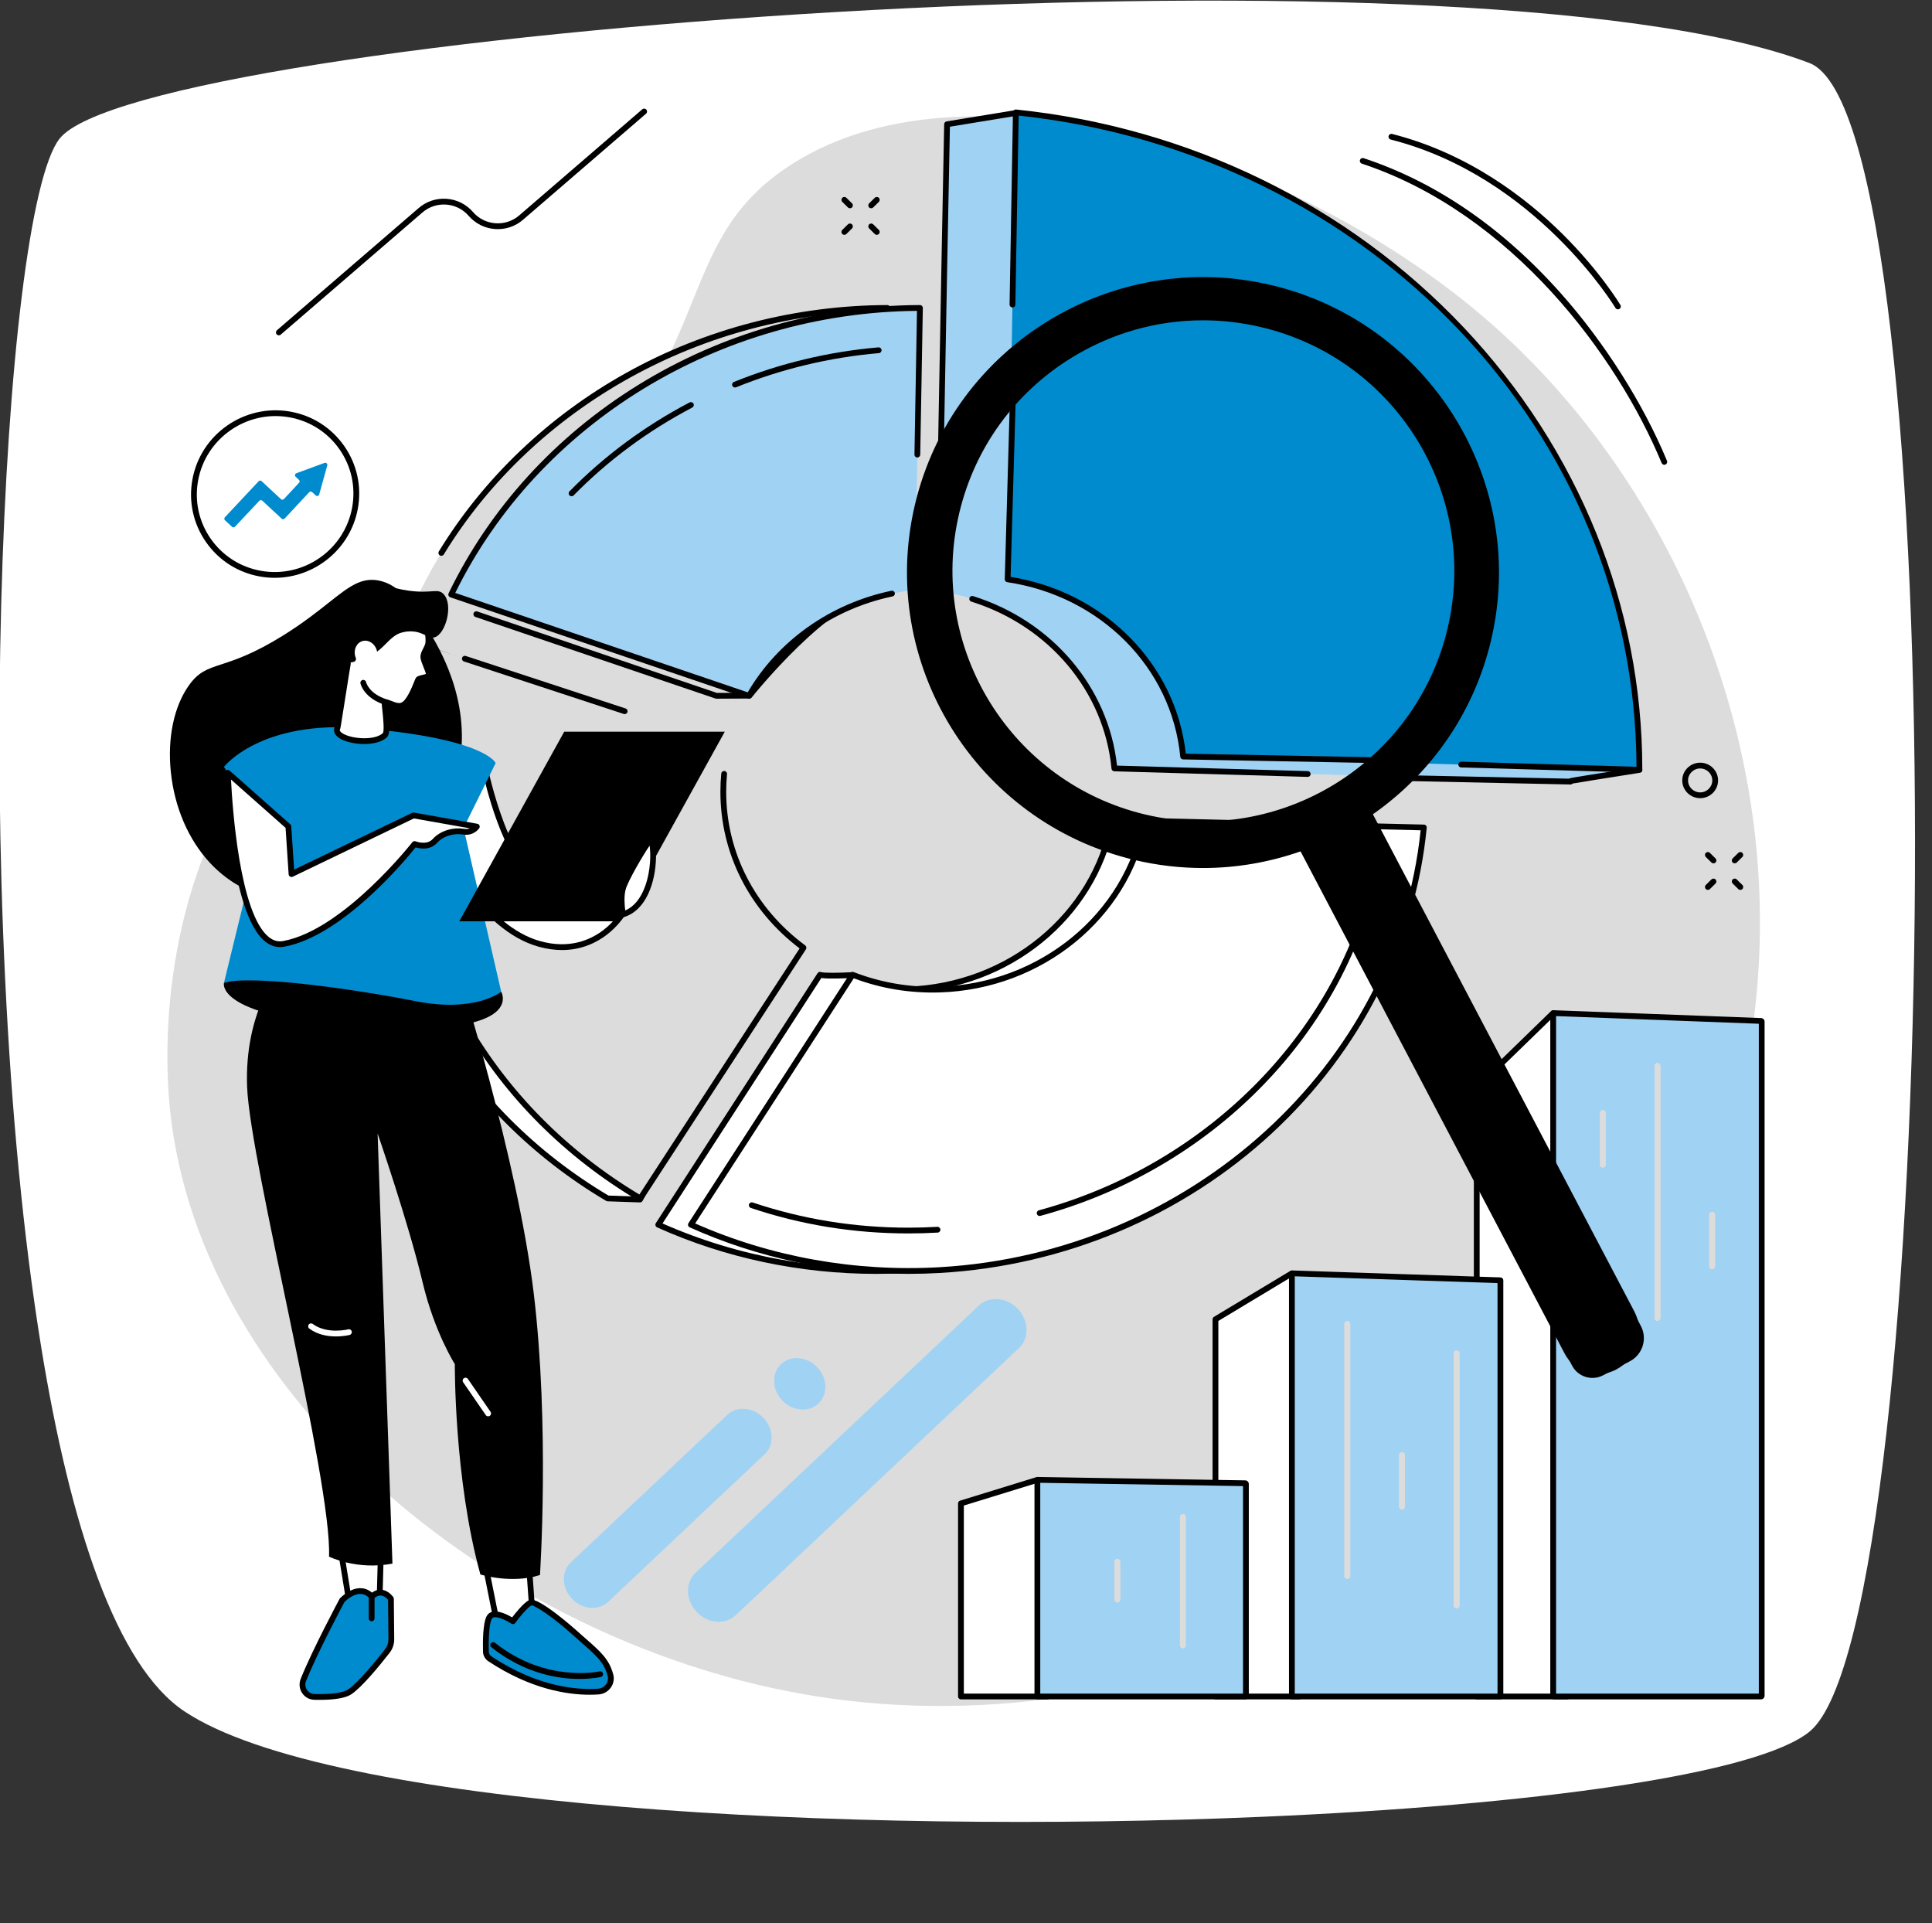 <svg width="427" height="425" viewBox="0 0 427 425" fill="none" xmlns="http://www.w3.org/2000/svg">
<rect x="0" y="0" width="427" height="425" fill="#333333" stroke="none"/>
<g clip-path="url(#clip0_2422_11133)">
<path d="M400.041 382.57C388.531 392.16 338.441 398.94 278.761 401.49C187.021 405.42 72.601 399.37 40.791 378.2C25.731 368.19 15.551 337.25 9.101 297.66C-6.929 199.16 0.221 47.13 13.161 30.65C31.311 7.56 323.301 -15.31 399.911 13.93C432.741 26.46 429.231 358.23 400.031 382.57H400.041Z" fill="white"/>
<path d="M373.314 247.44L375.204 241.883L377.358 247.44C377.358 247.44 381.657 248.14 381.712 248.531C381.757 248.913 377.595 250.095 377.595 250.095C377.595 250.095 375.85 255.488 375.204 254.27C374.568 253.051 373.95 250.35 373.95 250.35C373.95 250.35 368.533 249.268 368.533 248.731C368.533 248.158 373.314 247.449 373.314 247.449V247.44Z" fill="white"/>
<path d="M304.094 233.142L305.566 228.822L307.238 233.142C307.238 233.142 310.574 233.688 310.619 233.988C310.656 234.279 307.429 235.198 307.429 235.198C307.429 235.198 306.075 239.381 305.575 238.435C305.075 237.49 304.594 235.389 304.594 235.389C304.594 235.389 300.395 234.543 300.395 234.134C300.395 233.688 304.103 233.142 304.103 233.142H304.094Z" fill="white"/>
<g clip-path="url(#clip1_2422_11133)">
<path d="M122.224 114.434C159.043 77.45 148.5 54.273 173.693 37.15C212.457 10.802 284.805 33.47 327.488 69.71C379.765 114.097 406.735 195.14 376.012 268.457C343.291 346.537 257.199 387.068 180.376 374.853C111.776 363.946 44.34 309.986 37.581 245.268C36.849 238.253 33.616 200.333 56.291 167.64C75.034 140.616 93.039 143.75 122.224 114.434Z" fill="#DCDCDC"/>
<path d="M216.346 288.505L153.711 347.569C151.406 349.745 151.523 353.609 153.977 356.198C156.429 358.79 160.289 359.126 162.594 356.95L225.229 297.886C227.534 295.712 227.416 291.847 224.962 289.258C222.51 286.666 218.651 286.329 216.346 288.505Z" fill="#A0D2F4"/>
<path d="M160.752 312.648L126.158 345.27C124.016 347.29 124.126 350.876 126.405 353.283C128.681 355.688 132.265 356.002 134.407 353.982L168.999 321.36C171.141 319.34 171.031 315.753 168.752 313.347C166.476 310.942 162.892 310.628 160.75 312.648H160.752Z" fill="#A0D2F4"/>
<path d="M180.632 302.145C182.908 304.55 183.02 308.138 180.879 310.159C178.737 312.179 175.155 311.865 172.877 309.46C170.6 307.055 170.488 303.467 172.63 301.447C174.772 299.427 178.353 299.741 180.632 302.145Z" fill="#A0D2F4"/>
<path d="M158.333 153.763L165.646 153.723C165.646 153.723 183.167 131.602 195.007 130.378L196.104 68.051C150.757 68.203 110.736 93.702 92.51 131.39L158.333 153.763Z" fill="#DCDCDC"/>
<path d="M245.813 181.385C242.094 201.863 223.403 217.964 200.503 218.674C194.866 218.849 188.293 215.477 188.293 215.477C188.293 215.477 182.263 215.807 181.231 215.405L145.486 270.641C162.101 278.127 180.871 281.794 200.503 280.668C257.597 277.394 302.487 234.498 307.472 182.858L245.813 181.385Z" fill="white"/>
<path d="M193.652 281.504C176.858 281.504 160.245 277.992 145.224 271.224C145.055 271.147 144.928 271.001 144.874 270.824C144.822 270.645 144.849 270.453 144.949 270.297L180.694 215.061C180.858 214.807 181.18 214.703 181.463 214.813C182.028 215.032 185.361 215 188.258 214.842C188.374 214.836 188.484 214.859 188.586 214.911C188.649 214.944 195.078 218.207 200.483 218.037C222.642 217.351 241.441 201.888 245.185 181.271C245.241 180.962 245.495 180.744 245.828 180.748L307.487 182.222C307.665 182.226 307.833 182.305 307.95 182.435C308.068 182.568 308.126 182.743 308.108 182.92C305.66 208.283 293.533 232.236 273.963 250.369C254.135 268.74 228.059 279.728 200.539 281.305C198.242 281.436 195.944 281.504 193.65 281.504H193.652ZM146.427 270.362C163.14 277.758 181.808 281.101 200.466 280.032C255.822 276.857 301.394 235.408 306.767 183.48L246.339 182.035C242.262 202.969 223.086 218.611 200.522 219.311C195.2 219.475 189.22 216.648 188.156 216.123C186.982 216.185 183.148 216.36 181.527 216.123L146.425 270.364L146.427 270.362Z" fill="black"/>
<path d="M134.298 264.83L141.45 265.076L170.371 209.43C159.58 201.458 152.646 189.048 152.646 174.977C152.646 171.577 153.054 168.26 153.824 165.069L95.939 143.906L87.75 142.965C84.201 153.348 82.285 164.395 82.285 175.839C82.285 213.734 103.118 246.362 134.298 264.83Z" fill="white"/>
<path d="M141.449 265.715C141.449 265.715 141.434 265.715 141.426 265.715L134.274 265.469C134.166 265.465 134.062 265.434 133.97 265.38C101.205 245.972 81.644 212.5 81.644 175.841C81.644 164.567 83.495 153.437 87.144 142.761C87.241 142.477 87.526 142.3 87.823 142.334L96.012 143.275C96.062 143.281 96.112 143.292 96.158 143.31L154.043 164.473C154.347 164.584 154.521 164.906 154.444 165.221C153.674 168.417 153.283 171.699 153.283 174.979C153.283 188.347 159.648 200.719 170.75 208.921C171.002 209.108 171.082 209.45 170.937 209.727L142.016 265.373C141.906 265.584 141.686 265.717 141.449 265.717V265.715ZM134.484 264.199L141.067 264.426L169.553 209.619C158.393 201.173 152.005 188.58 152.005 174.979C152.005 171.788 152.364 168.594 153.071 165.477L95.788 144.533L88.189 143.66C84.694 154.055 82.923 164.879 82.923 175.841C82.923 211.992 102.194 245.012 134.481 264.201L134.484 264.199Z" fill="black"/>
<path d="M158.332 154.4C158.262 154.4 158.193 154.388 158.125 154.365L105.06 136.329C104.727 136.215 104.547 135.853 104.661 135.519C104.775 135.186 105.139 135.007 105.473 135.12L158.436 153.123L165.337 153.084C167.347 150.585 182.981 131.557 194.377 129.814L195.453 68.692C155.479 69.046 118.213 89.628 98.084 122.517C97.901 122.817 97.505 122.913 97.205 122.729C96.904 122.546 96.808 122.151 96.993 121.851C106.949 105.585 121.27 91.94 138.405 82.396C155.882 72.66 175.833 67.479 196.101 67.412C196.261 67.412 196.438 67.479 196.558 67.603C196.677 67.724 196.745 67.889 196.741 68.062L195.644 130.39C195.638 130.713 195.391 130.98 195.071 131.013C183.636 132.194 166.32 153.9 166.146 154.119C166.027 154.271 165.842 154.36 165.649 154.362L158.336 154.402H158.332V154.4Z" fill="black"/>
<path d="M207.506 130.649C228.36 133.747 244.394 149.875 246.299 169.809L347.126 172.725C347.126 172.704 347.126 172.683 347.126 172.662C347.126 172.662 347.126 172.629 347.126 172.598C347.126 172.523 362.326 170.159 362.326 170.149C362.322 169.459 224.587 24.961 224.587 24.961L209.31 27.466C209.31 27.466 208.105 96.255 207.504 130.651L207.506 130.649Z" fill="#A0D2F4"/>
<path d="M347.121 173.36C347.121 173.36 347.115 173.36 347.112 173.36L305.412 172.477C305.059 172.469 304.78 172.179 304.787 171.825C304.795 171.477 305.08 171.2 305.425 171.2C305.429 171.2 305.435 171.2 305.439 171.2L346.738 172.073C346.98 171.95 347.457 171.871 348.38 171.717C349.222 171.577 350.392 171.388 351.698 171.178C354.306 170.761 357.456 170.266 359.628 169.924C360.179 169.837 360.686 169.759 361.103 169.691C352.6 160.302 269.318 72.803 224.36 25.636L209.943 28.001C209.837 33.34 208.972 77.418 208.534 102.435C208.528 102.787 208.245 103.07 207.884 103.062C207.532 103.056 207.25 102.766 207.256 102.414C207.721 75.887 208.667 27.927 208.677 27.445C208.682 27.137 208.908 26.877 209.213 26.827L224.489 24.322C224.698 24.288 224.91 24.359 225.056 24.512C225.401 24.874 259.884 61.051 293.925 96.85C313.917 117.874 329.847 134.657 341.273 146.727C348.056 153.896 353.307 159.462 356.879 163.269C362.969 169.764 362.969 169.791 362.971 170.138C362.996 170.684 362.645 170.74 361.712 170.888L359.83 171.184C356.239 171.75 349.074 172.875 347.572 173.15C347.453 173.264 347.293 173.358 347.127 173.358L347.121 173.36Z" fill="black"/>
<path d="M289.027 171.681C289.027 171.681 289.016 171.681 289.008 171.681L246.279 170.446C245.957 170.436 245.691 170.19 245.66 169.869C244.031 152.826 231.872 138.334 214.678 132.947C214.341 132.841 214.154 132.483 214.26 132.146C214.366 131.81 214.723 131.623 215.062 131.729C232.558 137.212 244.989 151.876 246.877 169.187L289.045 170.407C289.398 170.417 289.675 170.711 289.665 171.063C289.656 171.41 289.372 171.683 289.027 171.683V171.681Z" fill="black"/>
<path d="M165.547 153.762C172.85 141.012 186.436 132.008 202.224 130.377L203.32 68.05C157.974 68.202 117.953 93.701 99.727 131.389L165.549 153.762H165.547Z" fill="#A0D2F4"/>
<path d="M162.448 85.63C162.195 85.63 161.956 85.48 161.854 85.232C161.721 84.905 161.879 84.534 162.207 84.401C172.404 80.282 183.149 77.712 194.141 76.761C194.497 76.731 194.802 76.99 194.833 77.342C194.864 77.692 194.603 78.002 194.25 78.033C183.384 78.972 172.764 81.511 162.685 85.584C162.606 85.615 162.525 85.63 162.446 85.63H162.448Z" fill="black"/>
<path d="M126.323 109.664C126.161 109.664 125.999 109.602 125.876 109.481C125.623 109.235 125.619 108.831 125.866 108.579C133.561 100.737 142.488 94.128 152.404 88.934C152.717 88.77 153.104 88.889 153.268 89.201C153.432 89.513 153.312 89.899 153 90.063C143.204 95.196 134.383 101.726 126.782 109.471C126.656 109.598 126.491 109.664 126.325 109.664H126.323Z" fill="black"/>
<path d="M253.028 181.383C249.309 201.861 230.618 217.962 207.717 218.672C200.889 218.884 194.364 217.708 188.446 215.405L152.701 270.641C169.316 278.127 188.086 281.794 207.717 280.668C264.812 277.394 309.702 234.498 314.687 182.858L253.028 181.385V181.383Z" fill="white"/>
<path d="M200.865 281.502C184.071 281.502 167.458 277.99 152.437 271.222C152.268 271.145 152.14 270.999 152.086 270.822C152.034 270.643 152.061 270.453 152.163 270.295L187.909 215.059C188.072 214.805 188.394 214.701 188.678 214.811C194.704 217.154 201.107 218.241 207.698 218.035C229.857 217.349 248.656 201.886 252.399 181.269C252.453 180.965 252.719 180.746 253.028 180.746C253.034 180.746 253.037 180.746 253.043 180.746L314.702 182.22C314.88 182.224 315.047 182.303 315.165 182.433C315.282 182.564 315.34 182.741 315.323 182.918C312.875 208.281 300.748 232.234 281.178 250.367C261.35 268.738 235.274 279.726 207.754 281.303C205.456 281.434 203.159 281.502 200.865 281.502ZM153.642 270.36C170.355 277.756 189.023 281.099 207.681 280.03C263.036 276.855 308.609 235.406 313.981 183.478L253.554 182.033C249.479 202.967 230.3 218.609 207.737 219.309C201.146 219.513 194.744 218.463 188.701 216.185L153.642 270.36Z" fill="black"/>
<path d="M200.753 272.569C188.753 272.569 177.043 270.674 165.945 266.935C165.609 266.822 165.43 266.46 165.544 266.127C165.658 265.795 166.02 265.614 166.354 265.727C177.318 269.421 188.892 271.293 200.753 271.293C202.881 271.293 205.04 271.232 207.167 271.108C207.512 271.087 207.82 271.357 207.841 271.709C207.861 272.061 207.593 272.363 207.24 272.382C205.089 272.505 202.906 272.569 200.753 272.569Z" fill="black"/>
<path d="M229.776 268.711C229.495 268.711 229.236 268.524 229.159 268.241C229.067 267.901 229.267 267.551 229.608 267.458C267.27 257.209 296.358 227.364 303.711 191.423C303.782 191.077 304.121 190.856 304.464 190.925C304.811 190.996 305.033 191.333 304.964 191.677C301.278 209.685 292.241 226.446 278.824 240.144C265.515 253.737 248.612 263.606 229.944 268.686C229.888 268.701 229.832 268.709 229.776 268.709V268.711Z" fill="black"/>
<path d="M141.513 264.829L177.586 209.43C166.794 201.458 159.861 189.048 159.861 174.977C159.861 171.577 160.269 168.26 161.038 165.069L94.965 142.963C91.416 153.346 89.5 164.393 89.5 175.837C89.5 213.732 110.333 246.36 141.513 264.828V264.829Z" fill="#DCDCDC"/>
<path d="M165.547 154.399C165.477 154.399 165.408 154.387 165.34 154.364L99.517 131.991C99.344 131.932 99.205 131.803 99.134 131.633C99.062 131.464 99.068 131.274 99.147 131.11C108.227 112.335 122.704 96.426 141.013 85.1C159.6 73.6 181.143 67.484 203.316 67.411C203.47 67.411 203.653 67.478 203.773 67.602C203.892 67.723 203.96 67.888 203.956 68.061L203.385 100.47C203.379 100.822 203.086 101.103 202.735 101.097C202.383 101.091 202.101 100.801 202.107 100.449L202.666 68.694C159.019 69.081 119.095 93.467 100.614 131.022L165.254 152.993C171.993 141.538 183.536 133.369 197.006 130.548C197.351 130.477 197.691 130.696 197.764 131.041C197.837 131.385 197.616 131.724 197.27 131.797C183.979 134.581 172.617 142.704 166.1 154.082C165.984 154.286 165.768 154.403 165.545 154.403L165.547 154.399Z" fill="black"/>
<path d="M138.063 157.806C137.997 157.806 137.93 157.796 137.862 157.773L102.535 146.17C102.2 146.06 102.017 145.699 102.129 145.364C102.238 145.029 102.601 144.848 102.936 144.958L138.263 156.561C138.598 156.671 138.782 157.032 138.67 157.367C138.581 157.636 138.331 157.806 138.063 157.806Z" fill="black"/>
<path d="M141.512 265.469C141.4 265.469 141.289 265.44 141.186 265.379C108.422 245.97 88.861 212.498 88.861 175.84C88.861 169.079 89.534 162.305 90.862 155.702C90.932 155.356 91.267 155.133 91.614 155.202C91.961 155.271 92.185 155.608 92.115 155.952C90.804 162.473 90.139 169.162 90.139 175.838C90.139 211.846 109.256 244.745 141.312 263.967L176.723 209.583C165.591 201.137 159.22 188.559 159.22 174.976C159.22 173.637 159.284 172.283 159.409 170.953C159.442 170.603 159.758 170.345 160.105 170.378C160.456 170.411 160.714 170.722 160.681 171.072C160.56 172.363 160.498 173.677 160.498 174.976C160.498 188.343 166.863 200.716 177.965 208.918C178.237 209.118 178.304 209.495 178.121 209.778L142.048 265.177C141.927 265.364 141.72 265.467 141.512 265.467V265.469Z" fill="black"/>
<path d="M222.707 128.02C243.561 131.118 259.595 147.246 261.5 167.18L362.327 170.096C362.327 170.054 362.327 170.012 362.327 169.969C362.327 96.147 303.392 32.969 224.511 24.837L222.705 128.022L222.707 128.02Z" fill="#008BCE"/>
<path d="M313.907 168.81C313.907 168.81 313.9 168.81 313.896 168.81L261.486 167.817C261.16 167.811 260.892 167.563 260.861 167.24C258.984 147.585 243.254 131.717 222.61 128.652C222.29 128.604 222.055 128.325 222.065 128.004L223.364 82.663C223.374 82.311 223.674 82.035 224.021 82.043C224.374 82.053 224.652 82.347 224.642 82.699L223.358 127.478C244.11 130.801 259.915 146.756 262.074 166.555L313.917 167.538C314.27 167.544 314.551 167.836 314.544 168.188C314.538 168.537 314.253 168.814 313.906 168.814L313.907 168.81Z" fill="black"/>
<path d="M362.327 170.732C362.327 170.732 362.316 170.732 362.31 170.732L322.939 169.593C322.586 169.583 322.309 169.289 322.318 168.937C322.328 168.584 322.615 168.305 322.976 168.317L361.689 169.437C361.41 95.58 302.854 33.88 225.142 25.541L224.411 67.315C224.405 67.667 224.108 67.948 223.761 67.942C223.409 67.937 223.127 67.646 223.133 67.294L223.877 24.826C223.881 24.647 223.958 24.477 224.093 24.36C224.226 24.241 224.401 24.185 224.583 24.202C262.753 28.139 297.871 45.231 323.469 72.331C348.941 99.3 362.971 133.975 362.971 169.968V170.101C362.969 170.272 362.898 170.435 362.775 170.555C362.655 170.67 362.497 170.733 362.331 170.733L362.327 170.732Z" fill="black"/>
<path d="M346.365 374.893H326.383V240.288L343.273 223.875L346.365 374.893Z" fill="white"/>
<path d="M346.365 375.532H326.382C326.029 375.532 325.742 375.247 325.742 374.893V240.288C325.742 240.115 325.812 239.952 325.935 239.83L342.825 223.416C343.08 223.169 343.483 223.175 343.729 223.427C343.976 223.679 343.97 224.083 343.718 224.329L327.02 240.556V374.252H346.363C346.715 374.252 347.003 374.537 347.003 374.891C347.003 375.245 346.715 375.53 346.363 375.53L346.365 375.532Z" fill="black"/>
<path d="M389.193 374.893H343.445C343.351 374.893 343.273 374.816 343.273 374.722V224.05C343.273 223.954 343.354 223.875 343.451 223.879L389.199 225.609C389.291 225.612 389.363 225.688 389.363 225.78V374.722C389.363 374.816 389.285 374.893 389.191 374.893H389.193Z" fill="#A0D2F4"/>
<path d="M389.192 375.532H343.444C342.997 375.532 342.635 375.169 342.635 374.724V224.053C342.635 223.833 342.725 223.622 342.883 223.47C343.042 223.318 343.255 223.237 343.475 223.245L389.223 224.974C389.661 224.992 390.002 225.346 390.002 225.782V374.724C390.002 375.17 389.639 375.532 389.192 375.532ZM343.913 374.257H388.724V226.232L343.913 224.539V374.259V374.257Z" fill="black"/>
<path d="M287.152 374.893H268.635V291.547L285.525 281.383L287.152 374.893Z" fill="white"/>
<path d="M287.152 375.532H268.636C268.283 375.532 267.996 375.248 267.996 374.894V291.548C267.996 291.325 268.114 291.117 268.305 291.001L285.195 280.837C285.498 280.656 285.891 280.753 286.072 281.055C286.255 281.357 286.157 281.749 285.854 281.93L269.272 291.907V374.257H287.15C287.502 374.257 287.79 374.542 287.79 374.896C287.79 375.25 287.502 375.534 287.15 375.534L287.152 375.532Z" fill="black"/>
<path d="M331.616 374.893H285.527V281.579C285.527 281.471 285.616 281.387 285.724 281.389L331.616 282.922V374.891V374.893Z" fill="#A0D2F4"/>
<path d="M331.616 375.532H285.527C285.174 375.532 284.887 375.247 284.887 374.893V281.58C284.887 281.356 284.979 281.139 285.139 280.985C285.299 280.829 285.521 280.746 285.743 280.752L331.635 282.286C331.98 282.297 332.254 282.58 332.254 282.922V374.891C332.254 375.243 331.967 375.53 331.614 375.53L331.616 375.532ZM286.165 374.256H330.976V283.542L286.165 282.043V374.256Z" fill="black"/>
<path d="M231.494 374.892H212.383V332.228L229.275 327.023L231.494 374.892Z" fill="white"/>
<path d="M231.493 375.531H212.384C212.031 375.531 211.744 375.246 211.744 374.892V332.227C211.744 331.948 211.927 331.7 212.195 331.618L229.086 326.415C229.423 326.311 229.782 326.5 229.886 326.837C229.99 327.173 229.801 327.531 229.463 327.635L213.024 332.699V374.255H231.495C231.848 374.255 232.135 374.54 232.135 374.894C232.135 375.248 231.848 375.533 231.495 375.533L231.493 375.531Z" fill="black"/>
<path d="M275.204 374.892H229.435C229.347 374.892 229.275 374.821 229.275 374.733V327.187C229.275 327.097 229.349 327.025 229.439 327.027L275.208 327.772C275.297 327.772 275.366 327.845 275.366 327.932V374.731C275.366 374.819 275.295 374.891 275.206 374.891L275.204 374.892Z" fill="#A0D2F4"/>
<path d="M275.202 375.532H229.435C228.993 375.532 228.635 375.174 228.635 374.733V327.188C228.635 326.972 228.72 326.77 228.874 326.618C229.026 326.468 229.25 326.381 229.448 326.389L275.217 327.134C275.651 327.139 276.004 327.499 276.004 327.932V374.731C276.004 375.172 275.645 375.53 275.204 375.53L275.202 375.532ZM229.913 374.256H274.724V328.403L229.913 327.674V374.256Z" fill="black"/>
<path d="M297.777 348.904C297.424 348.904 297.137 348.62 297.137 348.266V292.555C297.137 292.203 297.424 291.916 297.777 291.916C298.129 291.916 298.417 292.201 298.417 292.555V348.266C298.417 348.618 298.129 348.904 297.777 348.904Z" fill="#DCDCDC"/>
<path d="M321.931 355.42C321.578 355.42 321.291 355.135 321.291 354.781V299.07C321.291 298.718 321.578 298.432 321.931 298.432C322.284 298.432 322.571 298.716 322.571 299.07V354.781C322.571 355.133 322.284 355.42 321.931 355.42Z" fill="#DCDCDC"/>
<path d="M366.328 291.891C365.975 291.891 365.688 291.606 365.688 291.252V235.541C365.688 235.189 365.975 234.902 366.328 234.902C366.68 234.902 366.967 235.187 366.967 235.541V291.252C366.967 291.604 366.68 291.891 366.328 291.891Z" fill="#DCDCDC"/>
<path d="M261.433 364.216C261.08 364.216 260.793 363.932 260.793 363.578V335.232C260.793 334.88 261.08 334.594 261.433 334.594C261.786 334.594 262.073 334.878 262.073 335.232V363.578C262.073 363.93 261.786 364.216 261.433 364.216Z" fill="#DCDCDC"/>
<path d="M309.855 333.591C309.502 333.591 309.215 333.306 309.215 332.952V321.549C309.215 321.197 309.502 320.91 309.855 320.91C310.208 320.91 310.495 321.195 310.495 321.549V332.952C310.495 333.304 310.208 333.591 309.855 333.591Z" fill="#DCDCDC"/>
<path d="M354.249 258.009C353.897 258.009 353.609 257.724 353.609 257.37V245.967C353.609 245.615 353.897 245.328 354.249 245.328C354.602 245.328 354.889 245.613 354.889 245.967V257.37C354.889 257.722 354.602 258.009 354.249 258.009Z" fill="#DCDCDC"/>
<path d="M378.406 280.487C378.053 280.487 377.766 280.202 377.766 279.848V268.445C377.766 268.093 378.053 267.807 378.406 267.807C378.758 267.807 379.046 268.091 379.046 268.445V279.848C379.046 280.2 378.758 280.487 378.406 280.487Z" fill="#DCDCDC"/>
<path d="M246.96 354.117C246.608 354.117 246.32 353.833 246.32 353.479V345.117C246.32 344.765 246.608 344.479 246.96 344.479C247.313 344.479 247.6 344.763 247.6 345.117V353.479C247.6 353.831 247.313 354.117 246.96 354.117Z" fill="#DCDCDC"/>
<path d="M297.777 348.904C297.424 348.904 297.137 348.62 297.137 348.266V292.555C297.137 292.203 297.424 291.916 297.777 291.916C298.129 291.916 298.417 292.201 298.417 292.555V348.266C298.417 348.618 298.129 348.904 297.777 348.904Z" fill="#DCDCDC"/>
<path d="M321.933 355.42C321.58 355.42 321.293 355.135 321.293 354.781V299.07C321.293 298.718 321.58 298.432 321.933 298.432C322.286 298.432 322.573 298.716 322.573 299.07V354.781C322.573 355.133 322.286 355.42 321.933 355.42Z" fill="#DCDCDC"/>
<path d="M309.855 333.593C309.502 333.593 309.215 333.308 309.215 332.954V321.551C309.215 321.199 309.502 320.912 309.855 320.912C310.208 320.912 310.495 321.197 310.495 321.551V332.954C310.495 333.306 310.208 333.593 309.855 333.593Z" fill="#DCDCDC"/>
<path d="M366.328 291.891C365.975 291.891 365.688 291.606 365.688 291.252V235.541C365.688 235.189 365.975 234.902 366.328 234.902C366.68 234.902 366.967 235.187 366.967 235.541V291.252C366.967 291.604 366.68 291.891 366.328 291.891Z" fill="#DCDCDC"/>
<path d="M354.251 258.009C353.899 258.009 353.611 257.724 353.611 257.37V245.967C353.611 245.615 353.899 245.328 354.251 245.328C354.604 245.328 354.891 245.613 354.891 245.967V257.37C354.891 257.722 354.604 258.009 354.251 258.009Z" fill="#DCDCDC"/>
<path d="M378.408 280.487C378.055 280.487 377.768 280.202 377.768 279.848V268.445C377.768 268.093 378.055 267.807 378.408 267.807C378.76 267.807 379.048 268.091 379.048 268.445V279.848C379.048 280.2 378.76 280.487 378.408 280.487Z" fill="#DCDCDC"/>
<path d="M261.433 364.218C261.08 364.218 260.793 363.933 260.793 363.579V335.234C260.793 334.882 261.08 334.596 261.433 334.596C261.786 334.596 262.073 334.88 262.073 335.234V363.579C262.073 363.932 261.786 364.218 261.433 364.218Z" fill="#DCDCDC"/>
<path d="M246.96 354.119C246.608 354.119 246.32 353.835 246.32 353.481V345.119C246.32 344.767 246.608 344.48 246.96 344.48C247.313 344.48 247.6 344.765 247.6 345.119V353.481C247.6 353.833 247.313 354.119 246.96 354.119Z" fill="#DCDCDC"/>
<path d="M43.157 106.071C44.932 96.353 54.274 89.866 64.022 91.582C73.77 93.298 80.234 102.567 78.459 112.285C76.683 122.003 67.341 128.49 57.593 126.774C47.845 125.058 41.381 115.789 43.157 106.071Z" fill="white"/>
<path d="M60.72 127.686C59.65 127.686 58.568 127.594 57.481 127.403C52.596 126.543 48.352 123.838 45.528 119.786C42.703 115.737 41.637 110.823 42.526 105.955C44.361 95.909 54.052 89.179 64.132 90.953C69.014 91.813 73.261 94.518 76.085 98.569C78.909 102.621 79.975 107.533 79.087 112.4C77.45 121.364 69.558 127.686 60.72 127.686ZM43.785 106.184C42.958 110.715 43.949 115.288 46.576 119.057C49.206 122.828 53.157 125.345 57.703 126.145C67.091 127.798 76.118 121.529 77.828 112.17C78.655 107.639 77.664 103.066 75.037 99.297C72.407 95.526 68.455 93.009 63.91 92.209C54.524 90.556 45.495 96.824 43.785 106.184Z" fill="black"/>
<path d="M71.726 102.293L65.494 104.58C65.172 104.699 65.087 105.115 65.337 105.35L66.074 106.035C66.261 106.208 66.27 106.498 66.097 106.685L62.749 110.279C62.575 110.465 62.284 110.475 62.097 110.302L57.814 106.325C57.627 106.152 57.336 106.162 57.162 106.348L49.698 114.313C49.525 114.5 49.534 114.79 49.721 114.963L51.286 116.418C51.474 116.591 51.765 116.581 51.938 116.395L57.32 110.667C57.494 110.481 57.785 110.471 57.972 110.644L62.255 114.619C62.442 114.792 62.733 114.783 62.907 114.596L68.335 108.77C68.508 108.584 68.802 108.574 68.989 108.747L69.783 109.486C70.035 109.723 70.45 109.605 70.542 109.273L72.333 102.849C72.433 102.487 72.082 102.164 71.73 102.293H71.726Z" fill="#008BCE"/>
<path d="M367.837 102.709C367.586 102.709 367.347 102.561 367.245 102.315C357.422 78.66 334.174 47.143 300.985 36.163C300.649 36.051 300.468 35.692 300.58 35.357C300.692 35.022 301.052 34.841 301.388 34.953C317.372 40.24 332.03 50.285 344.957 64.806C354.601 75.64 363.157 89.134 368.427 101.828C368.562 102.153 368.408 102.527 368.082 102.661C368.003 102.694 367.92 102.709 367.837 102.709Z" fill="black"/>
<path d="M357.587 68.362C357.369 68.362 357.157 68.25 357.038 68.05C356.864 67.76 339.397 38.976 307.363 30.836C307.022 30.749 306.814 30.401 306.901 30.061C306.987 29.72 307.334 29.512 307.677 29.599C324.697 33.924 337.508 43.968 345.258 51.631C353.651 59.931 358.092 67.325 358.135 67.398C358.316 67.7 358.216 68.092 357.913 68.271C357.811 68.333 357.697 68.362 357.587 68.362Z" fill="black"/>
<path d="M61.63 74.099C61.45 74.099 61.273 74.024 61.146 73.878C60.914 73.61 60.945 73.208 61.211 72.977L92.528 45.979C94.25 44.494 96.447 43.769 98.716 43.934C100.985 44.099 103.054 45.136 104.542 46.856C107.15 49.871 111.732 50.206 114.753 47.601L141.951 24.156C142.217 23.925 142.621 23.956 142.853 24.222C143.084 24.489 143.053 24.891 142.787 25.122L115.589 48.569C113.868 50.054 111.668 50.779 109.402 50.614C107.133 50.448 105.064 49.411 103.576 47.693C100.966 44.679 96.386 44.344 93.365 46.949L62.048 73.947C61.926 74.051 61.778 74.103 61.63 74.103V74.099Z" fill="black"/>
<path d="M378.702 190.786C378.54 190.786 378.376 190.725 378.253 190.602L377.013 189.376C376.763 189.128 376.761 188.724 377.01 188.474C377.258 188.224 377.663 188.222 377.914 188.47L379.153 189.696C379.404 189.944 379.406 190.348 379.157 190.598C379.032 190.723 378.868 190.786 378.702 190.786Z" fill="black"/>
<path d="M384.636 196.654C384.474 196.654 384.31 196.592 384.186 196.469L382.947 195.243C382.696 194.995 382.694 194.591 382.943 194.341C383.192 194.091 383.597 194.089 383.847 194.337L385.087 195.563C385.337 195.811 385.339 196.215 385.091 196.465C384.965 196.59 384.801 196.654 384.636 196.654Z" fill="black"/>
<path d="M377.463 196.654C377.299 196.654 377.133 196.59 377.008 196.465C376.759 196.215 376.761 195.811 377.011 195.563L378.251 194.337C378.502 194.089 378.906 194.091 379.155 194.341C379.404 194.591 379.402 194.995 379.151 195.243L377.912 196.469C377.786 196.592 377.624 196.654 377.463 196.654Z" fill="black"/>
<path d="M383.396 190.786C383.232 190.786 383.066 190.723 382.941 190.598C382.692 190.348 382.694 189.944 382.945 189.696L384.185 188.47C384.435 188.222 384.84 188.224 385.089 188.474C385.337 188.724 385.335 189.128 385.085 189.376L383.845 190.602C383.72 190.725 383.558 190.786 383.396 190.786Z" fill="black"/>
<path d="M375.762 176.383C373.58 176.383 371.803 174.624 371.803 172.462C371.803 170.299 373.578 168.541 375.762 168.541C377.946 168.541 379.722 170.299 379.722 172.462C379.722 174.624 377.946 176.383 375.762 176.383ZM375.762 169.817C374.284 169.817 373.083 171.004 373.083 172.462C373.083 173.92 374.286 175.107 375.762 175.107C377.239 175.107 378.442 173.92 378.442 172.462C378.442 171.004 377.239 169.817 375.762 169.817Z" fill="black"/>
<path d="M187.852 46.026C187.69 46.026 187.527 45.964 187.403 45.841L186.164 44.615C185.913 44.367 185.911 43.963 186.16 43.713C186.409 43.463 186.813 43.461 187.064 43.709L188.304 44.935C188.554 45.183 188.556 45.587 188.307 45.837C188.182 45.962 188.018 46.026 187.852 46.026Z" fill="black"/>
<path d="M193.786 51.894C193.624 51.894 193.46 51.832 193.337 51.709L192.097 50.484C191.847 50.236 191.845 49.831 192.094 49.581C192.342 49.331 192.747 49.329 192.998 49.578L194.237 50.803C194.488 51.051 194.49 51.455 194.241 51.705C194.116 51.83 193.952 51.894 193.786 51.894Z" fill="black"/>
<path d="M186.613 51.894C186.449 51.894 186.283 51.83 186.158 51.705C185.909 51.455 185.911 51.051 186.162 50.803L187.401 49.578C187.652 49.329 188.057 49.331 188.305 49.581C188.554 49.831 188.552 50.236 188.302 50.484L187.062 51.709C186.937 51.832 186.775 51.894 186.613 51.894Z" fill="black"/>
<path d="M192.546 46.026C192.383 46.026 192.217 45.962 192.092 45.837C191.843 45.587 191.845 45.183 192.095 44.935L193.335 43.709C193.586 43.461 193.99 43.463 194.239 43.713C194.488 43.963 194.486 44.367 194.235 44.615L192.996 45.841C192.87 45.964 192.708 46.026 192.546 46.026Z" fill="black"/>
<path d="M69.563 199.12C67.415 199.268 55.468 200.097 46.562 190.529C36.528 179.75 35.234 161.013 41.912 151.603C46.007 145.831 49.268 148.969 62.712 140.596C74.544 133.227 77.686 127.267 83.756 128.516C88.475 129.487 91.267 134.057 94.278 138.986C96.853 143.201 103.775 154.531 101.373 168.783C98.575 185.402 84.433 198.086 69.563 199.118V199.12Z" fill="black"/>
<path d="M67.318 199.409C61.732 199.409 53.214 197.989 46.403 190.672C41.634 185.549 38.563 178.411 37.755 170.573C36.984 163.089 38.436 156.13 41.736 151.48C43.88 148.459 45.8 147.832 48.982 146.793C51.976 145.816 56.078 144.477 62.597 140.416C66.902 137.736 70.071 135.227 72.618 133.211C77.124 129.645 79.843 127.493 83.798 128.306C88.608 129.297 91.451 133.949 94.458 138.875C97.066 143.146 103.996 154.489 101.583 168.818C98.834 185.139 85.074 198.256 69.576 199.33C68.897 199.376 68.14 199.407 67.318 199.407V199.409ZM82.196 128.564C79.177 128.564 76.677 130.542 72.884 133.545C70.328 135.567 67.149 138.084 62.825 140.777C56.261 144.866 52.132 146.214 49.117 147.199C46.019 148.211 44.148 148.821 42.087 151.728C38.844 156.296 37.422 163.15 38.183 170.533C38.981 178.28 42.014 185.331 46.719 190.387C54.409 198.649 64.323 199.272 69.551 198.91C84.856 197.848 98.449 184.883 101.167 168.753C103.553 154.579 96.685 143.334 94.1 139.102C91.141 134.257 88.346 129.682 83.717 128.73C83.193 128.622 82.69 128.57 82.202 128.57L82.196 128.564Z" fill="black"/>
<path d="M49.503 217.178C49.503 217.178 47.178 225.135 81.879 227.073C116.579 229.01 110.773 219.171 110.773 219.171L74.341 208.578L49.501 217.178H49.503Z" fill="black"/>
<path d="M84.202 341.946L83.763 358.287L77.98 358.911L75.117 341.324L84.202 341.946Z" fill="white"/>
<path d="M77.978 359.549C77.667 359.549 77.397 359.326 77.347 359.014L74.487 341.428C74.456 341.235 74.514 341.039 74.645 340.895C74.776 340.751 74.967 340.676 75.161 340.689L84.246 341.31C84.588 341.334 84.852 341.622 84.842 341.965L84.403 358.308C84.395 358.628 84.15 358.891 83.832 358.926L78.049 359.549C78.026 359.551 78.003 359.553 77.98 359.553L77.978 359.549ZM75.878 342.015L78.514 358.212L83.14 357.714L83.549 342.54L75.878 342.017V342.015Z" fill="black"/>
<path d="M117.02 347.311L117.941 360.328L110.3 360.953L107.57 347.311H117.02Z" fill="white"/>
<path d="M110.298 361.59C109.995 361.59 109.731 361.376 109.671 361.076L106.944 347.436C106.907 347.249 106.955 347.055 107.077 346.907C107.198 346.758 107.379 346.674 107.57 346.674H117.018C117.353 346.674 117.633 346.934 117.656 347.266L118.579 360.284C118.604 360.632 118.342 360.936 117.993 360.965L110.35 361.588C110.332 361.588 110.315 361.59 110.298 361.59ZM108.351 347.949L110.814 360.27L117.259 359.745L116.422 347.949H108.349H108.351Z" fill="black"/>
<path d="M108.257 366.558C107.727 366.206 107.405 365.614 107.388 364.979C107.338 363.068 107.332 359.001 108.103 357.472C109.127 355.444 113.352 358.27 113.352 358.27C113.352 358.27 115.826 354.849 117.273 354.13C118.023 353.757 122.409 356.671 126.829 360.644C131.673 364.996 133.861 366.385 134.906 370.139C135.395 371.899 134.1 373.671 132.273 373.802C127.823 374.119 118.842 373.588 108.256 366.56L108.257 366.558Z" fill="#008BCE"/>
<path d="M130.317 374.507C125.39 374.507 117.252 373.295 107.904 367.09C107.205 366.624 106.773 365.841 106.75 364.995C106.692 362.773 106.717 358.802 107.534 357.184C107.792 356.674 108.222 356.328 108.779 356.181C110.204 355.808 112.23 356.849 113.192 357.417C113.963 356.401 115.74 354.18 116.989 353.559C118.84 352.639 127.173 360.095 127.258 360.17C128.022 360.855 128.718 361.466 129.356 362.026C132.843 365.087 134.593 366.624 135.524 369.968C135.806 370.978 135.615 372.056 135.002 372.923C134.375 373.808 133.398 374.36 132.32 374.437C131.73 374.48 131.06 374.507 130.317 374.507ZM108.612 366.028C119.052 372.96 127.889 373.475 132.23 373.166C132.924 373.116 133.552 372.76 133.957 372.188C134.348 371.634 134.47 370.949 134.292 370.311C133.463 367.332 131.912 365.97 128.511 362.986C127.871 362.424 127.172 361.809 126.404 361.12C121.845 357.024 118.252 354.837 117.489 354.742C116.403 355.346 114.522 357.751 113.872 358.646C113.672 358.925 113.284 358.994 112.999 358.802C111.999 358.134 110.058 357.166 109.105 357.418C108.901 357.472 108.77 357.578 108.677 357.761C108.18 358.746 107.937 361.439 108.03 364.964C108.041 365.397 108.259 365.795 108.614 366.03L108.612 366.028Z" fill="black"/>
<path d="M128.104 371.021C123.449 371.021 115.975 369.891 108.6 364.018C108.324 363.798 108.278 363.396 108.5 363.121C108.72 362.846 109.122 362.8 109.398 363.021C120.642 371.975 132.392 369.37 132.509 369.343C132.852 369.262 133.197 369.476 133.276 369.818C133.355 370.161 133.143 370.505 132.8 370.584C132.613 370.628 130.849 371.019 128.106 371.019L128.104 371.021Z" fill="black"/>
<path d="M86.485 362.262L86.4 353.314C86.4 353.314 84.601 350.599 82.138 352.806C82.138 352.806 79.859 349.616 75.63 353.593C75.63 353.593 69.677 364.665 67.044 371.251C66.338 373.013 67.599 374.947 69.5 374.991C72.231 375.054 75.765 374.908 77.303 373.869C79.707 372.247 83.825 367.13 85.619 364.825C86.19 364.092 86.494 363.19 86.485 362.262Z" fill="#008BCE"/>
<path d="M70.591 375.641C70.234 375.641 69.866 375.637 69.487 375.627C68.374 375.602 67.383 375.054 66.77 374.126C66.159 373.205 66.042 372.041 66.452 371.013C69.07 364.47 75.009 353.402 75.069 353.29C75.102 353.229 75.144 353.175 75.195 353.127C76.872 351.551 78.489 350.828 80.008 350.976C81.031 351.076 81.768 351.561 82.2 351.944C82.928 351.436 83.678 351.228 84.442 351.326C85.966 351.522 86.897 352.904 86.936 352.961C87.004 353.063 87.04 353.185 87.042 353.308L87.127 362.256C87.136 363.324 86.782 364.376 86.126 365.217C84 367.947 80.073 372.77 77.664 374.398C76.44 375.223 74.063 375.641 70.593 375.641H70.591ZM76.145 353.985C75.567 355.068 70.102 365.326 67.638 371.485C67.378 372.133 67.451 372.839 67.837 373.422C68.216 373.996 68.829 374.334 69.517 374.352C73.213 374.436 75.854 374.078 76.947 373.34C79.295 371.754 83.443 366.583 85.116 364.434C85.596 363.818 85.855 363.048 85.849 362.267L85.766 353.529C85.546 353.26 84.995 352.681 84.272 352.59C83.728 352.523 83.154 352.756 82.566 353.279C82.431 353.4 82.25 353.458 82.069 353.439C81.887 353.419 81.724 353.323 81.62 353.175C81.596 353.144 80.993 352.346 79.861 352.244C78.755 352.144 77.504 352.731 76.145 353.985Z" fill="black"/>
<path d="M82.14 352.168C82.493 352.168 82.78 352.455 82.78 352.807V357.63C82.78 357.982 82.493 358.269 82.14 358.269C81.787 358.269 81.5 357.982 81.5 357.63V352.807C81.5 352.455 81.787 352.168 82.14 352.168Z" fill="black"/>
<path d="M119.339 348.05C119.339 348.05 121.519 315.192 117.942 285.637C114.364 256.082 101.053 213.877 101.053 213.877C101.053 213.877 86.732 213.228 76.309 214.627C65.886 216.026 61.761 214.587 61.761 214.587C61.761 214.587 53.979 223.479 54.615 240.198C55.249 256.917 73.408 327.436 72.72 343.987C72.72 343.987 78.827 347.05 86.736 345.528L83.457 250.487C83.457 250.487 90.241 270.051 93.425 283.455C96.022 294.383 100.525 301.451 100.525 301.451C100.525 301.451 100.334 326.853 106.175 347.935C106.175 347.935 113.074 350.09 119.341 348.052L119.339 348.05Z" fill="black"/>
<path d="M107.891 312.99C107.687 312.99 107.488 312.894 107.363 312.713L102.363 305.45C102.162 305.16 102.237 304.764 102.526 304.563C102.817 304.363 103.215 304.438 103.415 304.727L108.415 311.99C108.616 312.28 108.541 312.677 108.252 312.877C108.142 312.952 108.014 312.988 107.891 312.988V312.99Z" fill="white"/>
<path d="M74.263 295.331C72.491 295.331 70.242 294.987 68.362 293.596C68.079 293.386 68.019 292.986 68.229 292.703C68.439 292.421 68.84 292.361 69.124 292.571C72.291 294.916 76.915 293.775 76.962 293.762C77.305 293.675 77.652 293.881 77.738 294.221C77.825 294.562 77.619 294.91 77.278 294.997C77.174 295.024 75.932 295.33 74.263 295.33V295.331Z" fill="white"/>
<path d="M98.045 186.865C98.045 186.865 106.076 204.896 119.172 208.58C132.269 212.263 141.391 201.133 141.331 189.643L136.88 188.169C136.88 188.169 132.311 199.944 122.122 196.881C111.932 193.816 107.203 169.865 107.203 169.865L98.045 186.865Z" fill="white"/>
<path d="M124.205 209.944C122.612 209.944 120.877 209.721 119 209.193C105.766 205.473 97.793 187.871 97.462 187.124C97.381 186.943 97.389 186.738 97.483 186.562L106.642 169.563C106.769 169.326 107.033 169.193 107.299 169.234C107.567 169.274 107.779 169.476 107.831 169.742C107.877 169.978 112.602 193.352 122.306 196.271C131.821 199.131 136.106 188.398 136.284 187.94C136.407 187.623 136.758 187.457 137.082 187.565L141.533 189.039C141.793 189.125 141.968 189.368 141.97 189.641C142.005 196.371 138.977 202.87 134.067 206.598C131.871 208.266 128.575 209.946 124.203 209.946L124.205 209.944ZM98.759 186.886C99.843 189.169 107.575 204.655 119.345 207.964C125.866 209.798 130.529 207.679 133.292 205.58C137.778 202.173 140.586 196.274 140.688 190.101L137.228 188.956C136.12 191.324 131.241 200.288 121.936 197.49C113.003 194.805 108.253 177.301 106.946 171.687L98.757 186.886H98.759Z" fill="black"/>
<path d="M49.5 169.464C49.5 169.464 57.554 158.975 80.304 160.933C107.471 163.273 109.544 168.631 109.544 168.631L102.452 182.972L110.773 219.168C110.773 219.168 105.087 223.868 91.766 221.229C78.446 218.589 55.555 215.351 49.502 217.175L57.939 182.635L49.498 169.462L49.5 169.464Z" fill="#008BCE"/>
<path d="M136.874 203.378H101.871L124.828 161.896H159.831L136.874 203.378Z" fill="black"/>
<path d="M136.998 203.59H101.51L124.702 161.686H160.19L136.998 203.59ZM102.233 203.165H136.748L159.47 162.111H124.954L102.233 203.165Z" fill="black"/>
<path d="M137.677 202.071C137.677 202.071 137.02 198.632 137.677 196.336C138.334 194.041 142.413 187.215 143.578 185.787C144.744 184.36 145.731 199.609 137.677 202.071Z" fill="white"/>
<path d="M137.676 202.71C137.561 202.71 137.447 202.679 137.347 202.618C137.191 202.523 137.083 202.369 137.048 202.19C137.021 202.044 136.369 198.574 137.061 196.161C137.728 193.833 141.838 186.907 143.082 185.385C143.369 185.033 143.745 185.01 144.001 185.104C144.917 185.445 145.042 187.771 144.986 189.66C144.828 194.951 142.873 201.15 137.863 202.679C137.802 202.698 137.74 202.708 137.676 202.708V202.71ZM143.569 186.876C142.035 189.104 138.839 194.599 138.291 196.511C137.86 198.016 138.043 200.101 138.189 201.202C140.13 200.353 141.607 198.554 142.586 195.843C143.878 192.267 143.828 188.456 143.571 186.874L143.569 186.876Z" fill="black"/>
<path d="M64.429 193.16L91.38 180.197L105.383 182.671C105.383 182.671 104.402 184.126 102.413 183.787C100.423 183.447 97.776 184.014 96.109 185.846C94.442 187.675 91.633 186.511 91.633 186.511C91.633 186.511 76.389 206.058 62.702 208.581C51.574 210.63 50.35 170.793 50.35 170.793L63.736 182.64L64.429 193.162V193.16Z" fill="white"/>
<path d="M61.879 209.293C60.716 209.293 59.618 208.88 58.598 208.058C50.748 201.738 49.748 172.069 49.709 170.809C49.702 170.555 49.846 170.32 50.078 170.213C50.309 170.105 50.583 170.143 50.773 170.313L64.159 182.16C64.284 182.272 64.362 182.428 64.373 182.595L65.005 192.174L91.103 179.621C91.224 179.563 91.361 179.544 91.492 179.567L105.495 182.041C105.709 182.079 105.888 182.222 105.971 182.42C106.056 182.618 106.034 182.847 105.913 183.026C105.865 183.099 104.675 184.819 102.304 184.415C100.567 184.119 98.125 184.579 96.581 186.274C95.058 187.947 92.818 187.541 91.852 187.259C89.641 190.019 75.722 206.829 62.816 209.207C62.499 209.264 62.187 209.293 61.879 209.293ZM51.053 172.267C51.365 178.449 52.963 201.884 59.4 207.067C60.4 207.873 61.445 208.162 62.584 207.952C75.874 205.505 90.977 186.312 91.128 186.12C91.305 185.893 91.611 185.812 91.877 185.921C91.901 185.931 94.297 186.885 95.636 185.415C97.506 183.363 100.442 182.803 102.52 183.157C103.056 183.249 103.498 183.178 103.848 183.047L91.473 180.862L64.709 193.736C64.516 193.829 64.292 193.819 64.109 193.713C63.926 193.607 63.806 193.415 63.793 193.203L63.116 182.943L51.055 172.267H51.053Z" fill="black"/>
<path d="M94.752 149.264C95.055 148.787 93.62 146.199 93.57 145.258C93.52 144.315 94.258 143.527 94.567 142.538C94.877 141.549 94.53 139.786 94.53 139.786C94.11 127.985 81.227 130.786 81.227 130.786C78.268 131.679 76.528 134.996 75.957 137.201C74.854 141.47 76.886 146.634 76.886 146.634C76.799 146.828 74.687 160.647 74.594 160.826C73.256 163.393 82.226 165.072 85.048 162.489C86.002 161.615 84.782 155.195 85.048 155.187C86.104 155.159 87.4 156.292 88.732 155.938C90.694 155.418 92.173 150.512 92.454 150.149C92.587 149.976 93.044 149.875 93.52 149.766C94.046 149.647 94.594 149.516 94.752 149.266V149.264Z" fill="white"/>
<path d="M80.508 164.422C78.229 164.422 75.908 163.829 74.744 162.939C73.874 162.273 73.603 161.426 73.992 160.603C74.102 160.064 74.694 156.297 75.174 153.252C75.895 148.665 76.13 147.199 76.226 146.685C75.868 145.706 74.302 141.056 75.34 137.039C75.875 134.967 77.68 131.188 81.043 130.172C81.059 130.167 81.076 130.163 81.092 130.159C81.354 130.101 87.571 128.797 91.7 131.998C93.868 133.68 95.037 136.275 95.17 139.711C95.235 140.063 95.507 141.677 95.179 142.724C95.044 143.153 94.852 143.526 94.666 143.888C94.41 144.382 94.19 144.809 94.212 145.221C94.229 145.539 94.539 146.316 94.788 146.939C95.36 148.374 95.623 149.086 95.295 149.602C94.99 150.081 94.317 150.235 93.666 150.383C93.412 150.441 93.09 150.514 92.947 150.574C92.903 150.677 92.8 150.935 92.706 151.168C92.022 152.878 90.748 156.059 88.901 156.549C87.92 156.809 86.992 156.445 86.246 156.151C86.055 156.076 85.868 156.003 85.691 155.943C85.716 156.214 85.751 156.534 85.784 156.836C86.171 160.437 86.225 162.273 85.485 162.95C84.351 163.989 82.447 164.416 80.511 164.416L80.508 164.422ZM77.5 146.812C77.423 147.164 76.899 150.502 76.434 153.45C75.258 160.934 75.243 160.961 75.162 161.119C75.097 161.242 74.964 161.499 75.521 161.927C77.261 163.258 82.695 163.775 84.615 162.015C84.993 161.496 84.641 158.213 84.507 156.976C84.328 155.314 84.301 155.058 84.554 154.772C84.671 154.637 84.853 154.552 85.032 154.546C85.604 154.531 86.165 154.752 86.711 154.968C87.37 155.227 87.993 155.472 88.569 155.32C89.795 154.995 91.044 151.874 91.517 150.699C91.758 150.096 91.838 149.9 91.948 149.758C92.218 149.408 92.712 149.294 93.338 149.152C93.566 149.1 93.938 149.015 94.138 148.934C94.069 148.592 93.791 147.897 93.597 147.414C93.269 146.593 92.959 145.82 92.931 145.29C92.891 144.534 93.215 143.909 93.527 143.303C93.697 142.976 93.855 142.668 93.957 142.345C94.171 141.664 93.99 140.354 93.903 139.907C93.897 139.875 93.894 139.842 93.891 139.807C93.782 136.744 92.781 134.459 90.917 133.012C87.382 130.267 81.79 131.321 81.385 131.404C78.58 132.267 77.042 135.55 76.575 137.358C75.536 141.381 77.462 146.349 77.481 146.399C77.533 146.531 77.539 146.676 77.5 146.812Z" fill="black"/>
<path d="M97.991 131.239C96.698 129.931 95.379 131.239 90.234 130.516C85.953 129.915 84.717 128.711 81.479 129.244C80.569 129.394 78.942 129.662 77.334 130.835C74.955 132.572 74.071 135.012 73.6 136.832C72.683 140.384 73.832 144.524 74.35 146.09C74.477 146.475 74.853 146.719 75.26 146.686C76.341 146.596 77.296 146.453 78.148 146.271C78.552 146.184 78.782 145.759 78.628 145.376C78.585 145.27 78.549 145.163 78.516 145.051C78.088 143.552 78.807 142.036 80.12 141.663C81.432 141.29 82.845 142.202 83.271 143.698C83.3 143.802 83.323 143.906 83.343 144.01C85.232 142.583 86.204 140.965 87.952 140.095C88.162 139.991 89.082 139.572 90.481 139.524C93.519 139.416 94.529 141.213 95.965 140.864C98.475 140.257 100.32 133.592 97.993 131.239H97.991Z" fill="black"/>
<path d="M85.358 155.82C85.294 155.82 85.228 155.811 85.165 155.792C80.425 154.302 79.692 151.153 79.663 151.018C79.588 150.674 79.808 150.335 80.153 150.26C80.496 150.187 80.835 150.403 80.912 150.745C80.939 150.863 81.57 153.325 85.55 154.576C85.888 154.681 86.075 155.039 85.969 155.376C85.884 155.649 85.631 155.822 85.359 155.822L85.358 155.82Z" fill="black"/>
<path d="M202.439 111.485C194.119 146.45 215.775 181.529 250.809 189.833C285.843 198.136 320.99 176.523 329.31 141.558C337.63 106.593 315.974 71.514 280.94 63.21C245.907 54.907 210.759 76.52 202.439 111.485ZM320.125 138.991C313.021 168.845 283.013 187.299 253.099 180.209C223.187 173.12 204.697 143.17 211.8 113.315C218.904 83.461 248.912 65.007 278.826 72.097C308.738 79.186 327.228 109.136 320.125 138.991Z" fill="black"/>
<path d="M265.878 191.816C260.887 191.816 255.825 191.243 250.761 190.042C215.667 181.723 193.898 146.462 202.233 111.439C210.569 76.414 245.899 54.687 280.991 63.006C316.084 71.325 337.854 106.587 329.518 141.61C322.386 171.58 295.481 191.816 265.878 191.816ZM202.44 111.485L202.646 111.535C194.366 146.331 215.993 181.364 250.857 189.627C285.723 197.89 320.823 176.306 329.102 141.51C337.382 106.714 315.755 71.681 280.891 63.418C246.025 55.153 210.925 76.739 202.644 111.535L202.438 111.485H202.44ZM265.965 181.931C261.701 181.931 257.375 181.44 253.051 180.415C223.072 173.308 204.475 143.185 211.594 113.265C215.043 98.77 223.941 86.484 236.648 78.671C249.356 70.856 264.353 68.449 278.874 71.891C308.854 78.998 327.45 109.121 320.331 139.041C314.238 164.645 291.252 181.933 265.965 181.933V181.931ZM265.86 70.785C255.711 70.785 245.732 73.584 236.874 79.032C224.263 86.788 215.432 98.98 212.011 113.363C204.946 143.055 223.399 172.948 253.151 180.001C282.901 187.054 312.854 168.635 319.921 138.941C326.985 109.249 308.532 79.356 278.78 72.302C274.491 71.287 270.161 70.783 265.862 70.783L265.86 70.785Z" fill="black"/>
<path d="M360.221 300.821L354.31 303.916C351.825 305.217 348.757 304.263 347.452 301.785L285.611 184.21L301.147 176.072L362.655 293.017C364.141 295.844 363.05 299.338 360.219 300.821H360.221Z" fill="black"/>
<path d="M353.271 303.625C352.431 303.625 351.587 303.498 350.76 303.241C348.614 302.573 346.858 301.113 345.813 299.127L285.324 184.12L301.237 175.783L361.192 289.775C363.642 294.433 361.838 300.212 357.171 302.658C355.947 303.298 354.615 303.624 353.271 303.624V303.625ZM285.901 184.3L346.193 298.931C347.184 300.817 348.851 302.202 350.889 302.837C352.924 303.47 355.087 303.273 356.976 302.284C361.435 299.949 363.158 294.425 360.818 289.975L301.06 176.36L285.903 184.302L285.901 184.3Z" fill="black"/>
</g>
</g>
<defs>
<clipPath id="clip0_2422_11133">
<rect width="427" height="425" fill="white"/>
</clipPath>
<clipPath id="clip1_2422_11133">
<rect width="353" height="353" fill="white" transform="translate(37 24)"/>
</clipPath>
</defs>
</svg>
